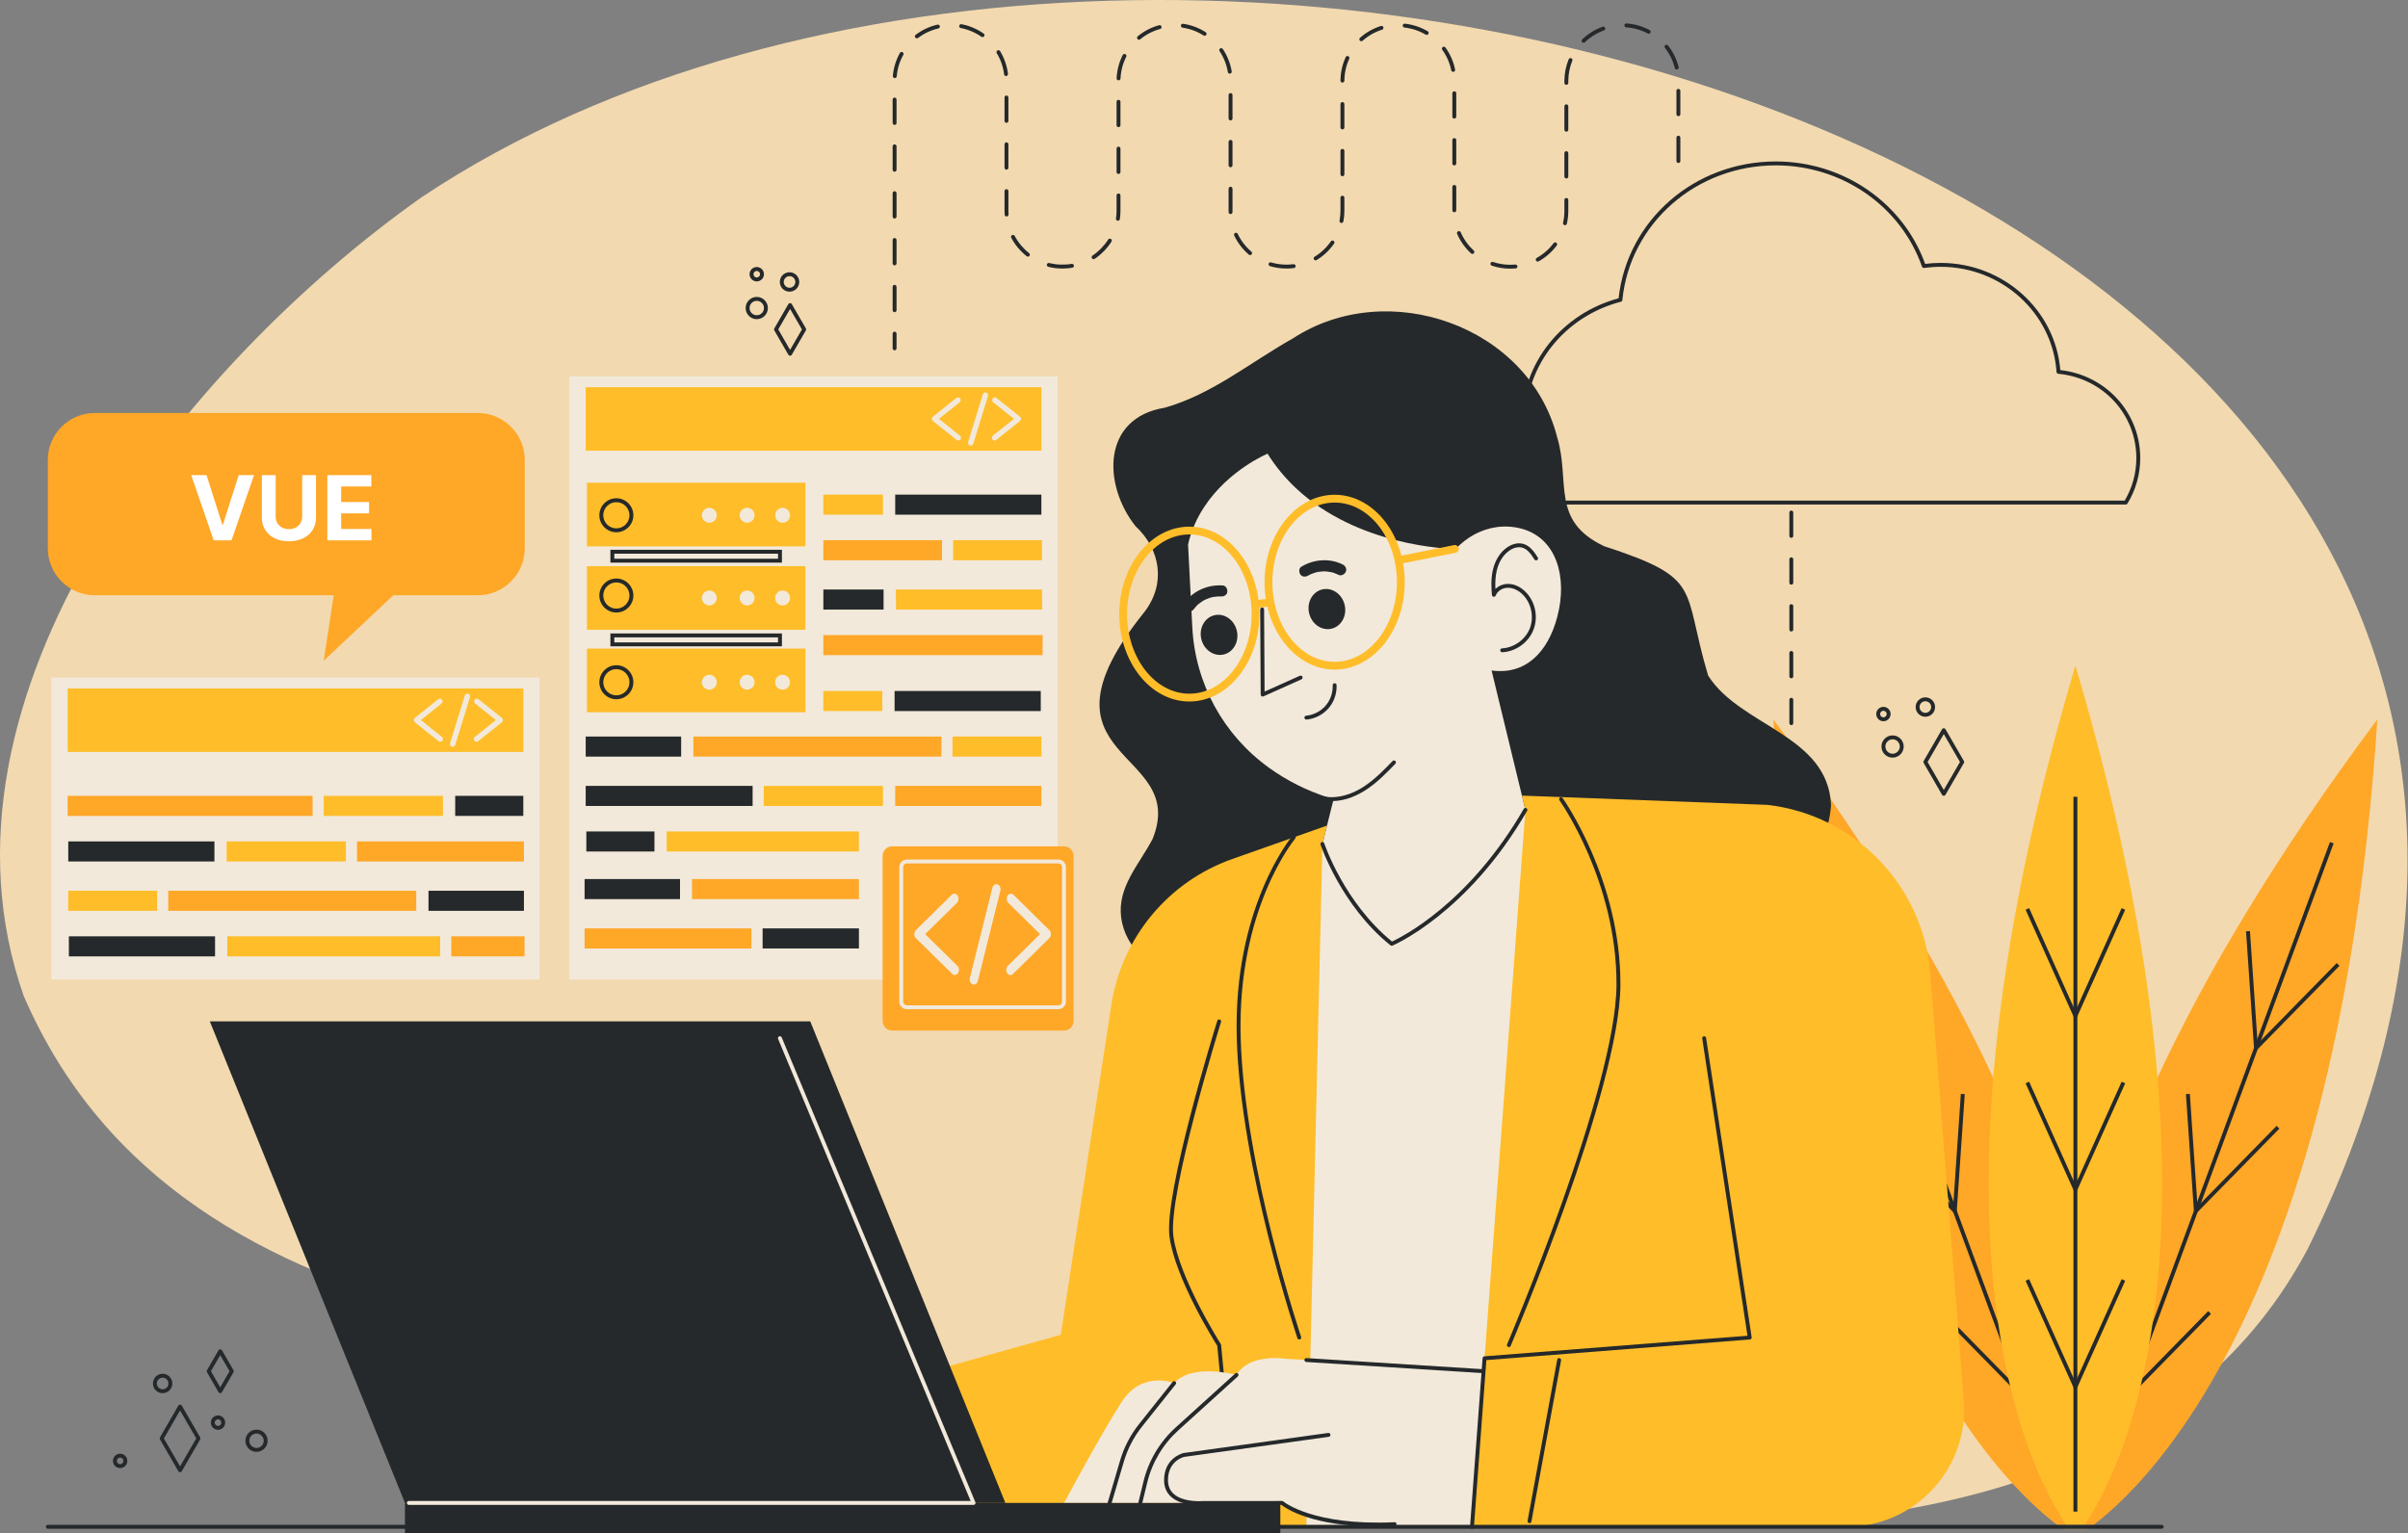 <svg width="617" height="393" viewBox="0 0 617 393" fill="none" xmlns="http://www.w3.org/2000/svg">
<rect x="0" y="0" width="617" height="393" fill="#808080" stroke="none"/>
<path d="M591.321 320.063C562.608 374.191 502.506 391.317 431.559 391.317C307.654 391.317 319.316 369.745 260.405 359.368C172.126 344.489 47.107 350.279 6.063 255.225C-20.889 178.338 47.205 93.534 108.077 50.515C301.665 -78.439 724.775 49.569 591.321 320.063Z" fill="#F2D9AF"/>
<mask id="mask0_1172_687" style="mask-type:luminance" maskUnits="userSpaceOnUse" x="445" y="154" width="169" height="238">
<path d="M613.18 154.1H445.273V391.249H613.18V154.1Z" fill="white"/>
</mask>
<g mask="url(#mask0_1172_687)">
<path d="M454.383 184.396C465.868 359.876 531.725 393.946 531.725 393.946C531.725 393.946 559.656 325.26 454.383 184.396Z" fill="#FFA727"/>
<path d="M466.49 215.745L465.553 216.091L528.999 387.961L529.936 387.615L466.49 215.745Z" fill="#25292B"/>
<path d="M485.9 269.788L464.082 247.529L464.796 246.83L485.054 267.497L487.027 238.624L488.025 238.693L485.9 269.788Z" fill="#25292B"/>
<path d="M518.825 358.997L497.006 336.737L497.721 336.038L517.979 356.706L519.952 327.832L520.95 327.901L518.825 358.997Z" fill="#25292B"/>
<path d="M501.301 311.52L479.484 289.261L480.199 288.562L500.456 309.229L502.429 280.356L503.427 280.424L501.301 311.52Z" fill="#25292B"/>
<path d="M609.144 184.396C597.659 359.876 531.802 393.946 531.802 393.946C531.802 393.946 503.871 325.26 609.144 184.396Z" fill="#FFA727"/>
<path d="M597.004 215.808L533.613 387.695L534.551 388.041L597.941 216.153L597.004 215.808Z" fill="#25292B"/>
<path d="M577.627 269.789L575.502 238.693L576.5 238.624L578.472 267.498L598.73 246.83L599.445 247.529L577.627 269.789Z" fill="#25292B"/>
<path d="M544.703 358.997L542.578 327.901L543.576 327.832L545.548 356.706L565.806 336.038L566.521 336.737L544.703 358.997Z" fill="#25292B"/>
<path d="M562.225 311.52L560.1 280.424L561.098 280.356L563.071 309.229L583.329 288.562L584.044 289.261L562.225 311.52Z" fill="#25292B"/>
<path d="M531.777 170.579C581.763 339.181 531.777 393.947 531.777 393.947C531.777 393.947 481.791 339.18 531.777 170.579Z" fill="#FFBD29"/>
<path d="M532.277 204.216H531.277V387.427H532.277V204.216Z" fill="#25292B"/>
<path d="M531.777 261.602L519.016 233.164L519.928 232.754L531.777 259.158L543.625 232.754L544.537 233.164L531.777 261.602Z" fill="#25292B"/>
<path d="M531.777 356.694L519.016 328.256L519.928 327.846L531.777 354.25L543.625 327.846L544.537 328.256L531.777 356.694Z" fill="#25292B"/>
<path d="M531.777 306.087L519.016 277.65L519.928 277.239L531.777 303.644L543.625 277.239L544.537 277.65L531.777 306.087Z" fill="#25292B"/>
</g>
<path d="M498.049 203.964C497.87 203.964 497.706 203.868 497.617 203.714L492.9 195.549C492.81 195.395 492.81 195.203 492.9 195.049L497.617 186.885C497.706 186.731 497.87 186.635 498.049 186.635C498.228 186.635 498.394 186.73 498.483 186.884L503.211 195.048C503.301 195.203 503.301 195.395 503.211 195.55L498.483 203.715C498.394 203.869 498.228 203.964 498.049 203.964ZM493.911 195.299L498.052 202.465L502.2 195.299L498.052 188.134L493.911 195.299Z" fill="#25292B"/>
<path d="M484.935 194.181C483.365 194.181 482.086 192.903 482.086 191.332C482.086 189.761 483.364 188.484 484.935 188.484C486.506 188.484 487.783 189.761 487.783 191.332C487.783 192.903 486.505 194.181 484.935 194.181ZM484.935 189.484C483.915 189.484 483.086 190.313 483.086 191.332C483.086 192.352 483.915 193.181 484.935 193.181C485.954 193.181 486.783 192.352 486.783 191.332C486.783 190.313 485.954 189.484 484.935 189.484Z" fill="#25292B"/>
<path d="M493.334 183.704C491.962 183.704 490.846 182.588 490.846 181.216C490.846 179.845 491.962 178.729 493.334 178.729C494.706 178.729 495.822 179.845 495.822 181.216C495.823 182.588 494.707 183.704 493.334 183.704ZM493.334 179.728C492.514 179.728 491.846 180.395 491.846 181.215C491.846 182.035 492.514 182.703 493.334 182.703C494.154 182.703 494.822 182.035 494.822 181.215C494.822 180.395 494.155 179.728 493.334 179.728Z" fill="#25292B"/>
<path d="M482.586 184.851C481.57 184.851 480.744 184.025 480.744 183.009C480.744 181.993 481.57 181.166 482.586 181.166C483.602 181.166 484.428 181.993 484.428 183.009C484.428 184.025 483.602 184.851 482.586 184.851ZM482.586 182.166C482.122 182.166 481.744 182.544 481.744 183.009C481.744 183.473 482.122 183.851 482.586 183.851C483.05 183.851 483.428 183.473 483.428 183.009C483.428 182.544 483.05 182.166 482.586 182.166Z" fill="#25292B"/>
<path d="M202.441 91.177C202.262 91.177 202.097 91.082 202.008 90.927L198.4 84.68C198.31 84.525 198.31 84.335 198.4 84.18L202.008 77.933C202.097 77.778 202.262 77.683 202.441 77.683C202.62 77.683 202.785 77.778 202.874 77.933L206.491 84.18C206.581 84.335 206.581 84.526 206.491 84.681L202.874 90.928C202.785 91.081 202.62 91.177 202.441 91.177ZM199.41 84.43L202.442 89.679L205.48 84.43L202.442 79.181L199.41 84.43Z" fill="#25292B"/>
<path d="M193.904 81.798C192.334 81.798 191.055 80.52 191.055 78.95C191.055 77.379 192.333 76.101 193.904 76.101C195.475 76.101 196.752 77.379 196.752 78.95C196.751 80.52 195.474 81.798 193.904 81.798ZM193.904 77.101C192.884 77.101 192.055 77.93 192.055 78.95C192.055 79.969 192.884 80.798 193.904 80.798C194.923 80.798 195.752 79.969 195.752 78.95C195.751 77.931 194.922 77.101 193.904 77.101Z" fill="#25292B"/>
<path d="M202.302 74.752C200.93 74.752 199.814 73.636 199.814 72.264C199.814 70.892 200.93 69.776 202.302 69.776C203.674 69.776 204.79 70.892 204.79 72.264C204.79 73.636 203.674 74.752 202.302 74.752ZM202.302 70.776C201.482 70.776 200.814 71.443 200.814 72.264C200.814 73.085 201.482 73.752 202.302 73.752C203.122 73.752 203.79 73.085 203.79 72.264C203.79 71.444 203.123 70.776 202.302 70.776Z" fill="#25292B"/>
<path d="M193.903 72.119C192.887 72.119 192.061 71.293 192.061 70.277C192.061 69.261 192.887 68.435 193.903 68.435C194.919 68.435 195.745 69.262 195.745 70.277C195.745 71.292 194.918 72.119 193.903 72.119ZM193.903 69.435C193.439 69.435 193.061 69.813 193.061 70.277C193.061 70.741 193.439 71.119 193.903 71.119C194.367 71.119 194.745 70.742 194.745 70.277C194.745 69.812 194.367 69.435 193.903 69.435Z" fill="#25292B"/>
<path d="M46.135 377.33C45.956 377.33 45.791 377.234 45.702 377.08L40.985 368.915C40.896 368.761 40.896 368.569 40.985 368.415L45.702 360.251C45.791 360.097 45.956 360.001 46.135 360.001C46.313 360.001 46.478 360.096 46.568 360.25L51.295 368.414C51.385 368.569 51.385 368.761 51.295 368.916L46.568 377.081C46.478 377.235 46.313 377.33 46.135 377.33ZM41.996 368.665L46.136 375.831L50.285 368.665L46.136 361.5L41.996 368.665Z" fill="#25292B"/>
<path d="M65.728 372.108C64.157 372.108 62.879 370.831 62.879 369.26C62.879 367.689 64.157 366.411 65.728 366.411C67.298 366.411 68.576 367.689 68.576 369.26C68.576 370.831 67.298 372.108 65.728 372.108ZM65.728 367.412C64.708 367.412 63.879 368.241 63.879 369.261C63.879 370.28 64.708 371.109 65.728 371.109C66.747 371.109 67.576 370.28 67.576 369.261C67.576 368.241 66.747 367.412 65.728 367.412Z" fill="#25292B"/>
<path d="M41.675 357.072C40.303 357.072 39.188 355.956 39.188 354.585C39.188 353.213 40.303 352.097 41.675 352.097C43.047 352.097 44.163 353.213 44.163 354.585C44.163 355.956 43.047 357.072 41.675 357.072ZM41.675 353.096C40.855 353.096 40.188 353.764 40.188 354.584C40.188 355.404 40.855 356.071 41.675 356.071C42.496 356.071 43.163 355.404 43.163 354.584C43.163 353.764 42.495 353.096 41.675 353.096Z" fill="#25292B"/>
<path d="M55.861 366.453C54.846 366.453 54.02 365.627 54.02 364.611C54.02 363.595 54.846 362.769 55.861 362.769C56.877 362.769 57.703 363.595 57.703 364.611C57.703 365.627 56.877 366.453 55.861 366.453ZM55.861 363.769C55.398 363.769 55.02 364.147 55.02 364.611C55.02 365.075 55.397 365.453 55.861 365.453C56.327 365.453 56.703 365.075 56.703 364.611C56.703 364.147 56.325 363.769 55.861 363.769Z" fill="#25292B"/>
<path d="M56.428 357.071C56.249 357.071 56.084 356.975 55.995 356.821L53.033 351.694C52.944 351.54 52.944 351.348 53.033 351.194L55.995 346.066C56.084 345.912 56.249 345.816 56.428 345.816C56.606 345.816 56.772 345.911 56.861 346.065L59.831 351.193C59.92 351.348 59.92 351.54 59.831 351.695L56.861 356.822C56.772 356.976 56.606 357.071 56.428 357.071ZM54.044 351.444L56.428 355.572L58.819 351.444L56.428 347.315L54.044 351.444Z" fill="#25292B"/>
<path d="M30.785 376.269C29.769 376.269 28.943 375.443 28.943 374.427C28.943 373.411 29.769 372.585 30.785 372.585C31.801 372.585 32.627 373.411 32.627 374.427C32.627 375.443 31.801 376.269 30.785 376.269ZM30.785 373.586C30.321 373.586 29.943 373.964 29.943 374.428C29.943 374.892 30.32 375.27 30.785 375.27C31.25 375.27 31.627 374.892 31.627 374.428C31.627 373.964 31.25 373.586 30.785 373.586Z" fill="#25292B"/>
<path d="M469.173 206.397C466.902 234.634 431.63 223.3 414.853 234.786C404.311 242.253 396.02 254.902 382.113 256.047C368.704 257.072 359.586 243.659 346.173 244.667C331.609 245.23 317.71 255.012 302.933 251.077C295.473 249.017 288.303 243.197 287.273 235.127C286.273 227.277 291.973 221.477 295.323 215.037C304.819 191.54 262.224 195.417 293.215 156.867C298.777 149.685 297.42 140.852 290.932 134.837C282.537 124.192 282.298 107.12 298.445 104.497C310.625 101.047 320.434 92.815 331.304 86.716C355.594 70.889 391.67 83.462 398.974 112.007C402.445 123.34 397.174 133.48 411.025 139.985C436.638 148.346 430.898 150.508 437.672 173.136C445.856 186.177 468.418 188.332 469.173 206.397Z" fill="#25292B"/>
<path d="M399.044 158.017C396.624 167.277 390.794 173.047 382.184 171.837L389.964 203.917L390.854 207.567L376.204 222.607C371.604 227.327 365.654 229.577 359.754 229.577C351.254 229.577 342.874 224.917 338.844 216.307L340.014 211.597L341.704 204.827L340.294 204.387C334.874 202.657 329.744 200.087 325.134 196.757C319.294 192.547 314.574 187.147 311.214 181.007C307.864 174.857 305.874 167.967 305.504 160.767L304.414 139.557C305.254 135.877 306.734 132.677 308.554 129.927C314.794 120.417 324.784 116.277 324.784 116.277C326.914 119.697 329.404 122.617 332.094 125.157C347.974 140.027 371.224 140.667 372.774 140.687L372.864 140.697V140.817C372.884 140.817 372.904 140.797 372.904 140.787C375.744 137.697 379.464 135.677 383.444 135.107C385.504 134.817 387.644 134.927 389.754 135.467C398.944 137.887 401.654 148.067 399.044 158.017Z" fill="#F2E9DA"/>
<path d="M313.563 167.739C316.073 167.139 317.57 164.401 316.905 161.624C316.241 158.847 313.667 157.083 311.157 157.684C308.646 158.285 307.15 161.023 307.814 163.799C308.479 166.576 311.053 168.34 313.563 167.739Z" fill="#25292B"/>
<path d="M341.192 161.129C343.702 160.528 345.199 157.79 344.534 155.014C343.87 152.237 341.296 150.473 338.786 151.073C336.275 151.674 334.779 154.412 335.443 157.189C336.108 159.966 338.681 161.73 341.192 161.129Z" fill="#25292B"/>
<path d="M313.337 150.053C309.621 149.782 305.881 151.324 303.632 154.352C303.185 154.954 303.151 155.874 303.79 156.374C304.367 156.826 305.334 156.859 305.812 156.216C306.033 155.919 306.267 155.633 306.521 155.363C306.645 155.231 306.774 155.104 306.905 154.979C306.919 154.966 306.935 154.952 306.951 154.939C307.021 154.879 307.092 154.82 307.164 154.761C307.451 154.528 307.753 154.312 308.065 154.114C308.221 154.015 308.381 153.922 308.542 153.83C308.571 153.814 308.598 153.798 308.62 153.787C308.71 153.742 308.802 153.698 308.893 153.656C309.23 153.502 309.575 153.367 309.927 153.252C310.103 153.194 310.28 153.142 310.459 153.095C310.548 153.071 310.638 153.049 310.728 153.028C310.733 153.027 310.729 153.028 310.733 153.027C310.744 153.025 310.738 153.027 310.759 153.023C311.124 152.959 311.489 152.908 311.859 152.883C312.044 152.871 312.228 152.864 312.413 152.863C312.505 152.862 312.598 152.864 312.69 152.866C312.715 152.866 312.727 152.866 312.737 152.866C312.755 152.867 312.766 152.868 312.791 152.87C313.536 152.924 314.35 152.562 314.472 151.734C314.575 151.04 314.137 150.111 313.337 150.053Z" fill="#25292B"/>
<path d="M333.202 147.252C333.686 147.935 334.575 147.889 335.215 147.504C335.236 147.491 335.245 147.486 335.261 147.476C335.27 147.472 335.281 147.466 335.303 147.455C335.385 147.412 335.466 147.368 335.549 147.327C335.714 147.244 335.882 147.167 336.052 147.094C336.393 146.949 336.742 146.829 337.096 146.721C337.116 146.715 337.11 146.716 337.121 146.713C337.125 146.712 337.122 146.713 337.126 146.712C337.216 146.69 337.306 146.669 337.396 146.65C337.577 146.611 337.759 146.578 337.942 146.549C338.308 146.492 338.677 146.456 339.047 146.442C339.148 146.438 339.249 146.436 339.35 146.435C339.374 146.436 339.406 146.437 339.439 146.438C339.624 146.447 339.809 146.457 339.993 146.475C340.361 146.51 340.728 146.566 341.089 146.644C341.179 146.663 341.269 146.685 341.359 146.706C341.378 146.711 341.399 146.716 341.418 146.721C341.591 146.773 341.764 146.828 341.934 146.889C342.283 147.014 342.621 147.163 342.953 147.328C343.67 147.685 344.518 147.218 344.827 146.553C345.17 145.818 344.723 145.013 344.052 144.679C340.677 142.997 336.644 143.316 333.453 145.24C332.766 145.653 332.797 146.68 333.202 147.252Z" fill="#25292B"/>
<path d="M384.9 167.174C384.635 167.174 384.415 166.967 384.401 166.699C384.386 166.424 384.598 166.188 384.875 166.175C387.912 166.019 390.824 163.939 391.958 161.116C393.092 158.293 392.428 154.777 390.343 152.563C389.244 151.395 387.864 150.699 386.557 150.653C385.07 150.563 383.703 151.435 383.238 152.634C383.154 152.851 382.93 152.978 382.702 152.948C382.472 152.915 382.295 152.728 382.274 152.496C382.099 150.496 382 148.139 382.579 145.827C383.196 143.369 384.523 141.37 386.315 140.198C387.613 139.349 389.058 139.052 390.278 139.385C391.974 139.842 393.055 141.352 394.018 142.86C394.166 143.092 394.098 143.401 393.865 143.55C393.635 143.697 393.325 143.63 393.175 143.397C392.283 142 391.37 140.715 390.018 140.35C389.068 140.096 387.92 140.345 386.863 141.036C385.283 142.069 384.106 143.857 383.55 146.07C383.138 147.714 383.094 149.405 383.169 150.963C384.021 150.111 385.273 149.608 386.593 149.652C388.185 149.709 389.776 150.499 391.072 151.877C393.452 154.404 394.181 158.267 392.886 161.488C391.592 164.71 388.393 166.994 384.926 167.172C384.917 167.174 384.908 167.174 384.9 167.174Z" fill="#25292B"/>
<path d="M341.242 205.322C341.043 205.322 340.843 205.317 340.641 205.307C337.281 205.143 334.139 203.582 331.245 201.919C331.006 201.781 330.923 201.476 331.06 201.236C331.198 200.995 331.505 200.915 331.743 201.051C334.963 202.901 337.717 204.162 340.69 204.308C344.271 204.476 347.525 202.884 349.597 201.509C352.354 199.68 354.723 197.221 356.813 195.052C357.006 194.852 357.323 194.849 357.52 195.038C357.719 195.229 357.725 195.547 357.534 195.745C355.408 197.952 352.998 200.453 350.15 202.343C348.067 203.725 344.873 205.322 341.242 205.322Z" fill="#25292B"/>
<path d="M334.728 184.423C334.473 184.423 334.255 184.229 334.231 183.969C334.206 183.695 334.408 183.45 334.683 183.425C336.579 183.249 338.386 182.324 339.637 180.889C340.888 179.452 341.557 177.536 341.472 175.633C341.459 175.357 341.673 175.123 341.949 175.112C341.957 175.111 341.965 175.111 341.971 175.111C342.238 175.111 342.458 175.32 342.47 175.589C342.568 177.746 341.809 179.918 340.391 181.546C338.972 183.174 336.925 184.222 334.775 184.422C334.759 184.422 334.744 184.423 334.728 184.423Z" fill="#25292B"/>
<path d="M323.528 178.52C323.433 178.52 323.34 178.494 323.257 178.441C323.114 178.349 323.028 178.192 323.028 178.023L322.896 156.202C322.894 155.926 323.118 155.701 323.394 155.699H323.396C323.67 155.699 323.894 155.921 323.896 156.196L324.023 177.251L333.059 173.201C333.309 173.085 333.606 173.201 333.719 173.453C333.832 173.705 333.719 174.001 333.467 174.113L323.732 178.476C323.668 178.505 323.597 178.52 323.528 178.52Z" fill="#25292B"/>
<path d="M304.749 179.792C294.847 179.792 286.791 169.741 286.791 157.387C286.791 145.033 294.847 134.981 304.749 134.981C314.65 134.981 322.706 145.033 322.706 157.387C322.706 169.741 314.65 179.792 304.749 179.792ZM304.749 136.98C295.95 136.98 288.791 146.134 288.791 157.386C288.791 168.638 295.95 177.791 304.749 177.791C313.548 177.791 320.706 168.638 320.706 157.386C320.706 146.134 313.547 136.98 304.749 136.98Z" fill="#FFBD29"/>
<path d="M341.979 171.617C332.077 171.617 324.021 161.566 324.021 149.212C324.021 136.858 332.077 126.807 341.979 126.807C351.88 126.807 359.936 136.858 359.936 149.212C359.936 161.566 351.88 171.617 341.979 171.617ZM341.979 128.806C333.18 128.806 326.021 137.959 326.021 149.211C326.021 160.463 333.18 169.616 341.979 169.616C350.778 169.616 357.936 160.463 357.936 149.211C357.936 137.959 350.778 128.806 341.979 128.806Z" fill="#FFBD29"/>
<path d="M358.34 144.586C357.873 144.586 357.456 144.258 357.361 143.782C357.253 143.241 357.603 142.714 358.145 142.605L372.579 139.709C373.119 139.599 373.646 139.951 373.756 140.493C373.864 141.034 373.514 141.561 372.972 141.67L358.538 144.566C358.471 144.581 358.406 144.586 358.34 144.586Z" fill="#FFBD29"/>
<path d="M321.583 155.836C321.078 155.836 320.645 155.455 320.59 154.942C320.531 154.393 320.929 153.9 321.478 153.841L324.916 153.473C325.48 153.416 325.958 153.813 326.017 154.361C326.076 154.91 325.678 155.403 325.129 155.462L321.691 155.83C321.654 155.834 321.618 155.836 321.583 155.836Z" fill="#FFBD29"/>
<path d="M473.134 391.318H198.834V362.547L271.804 342.107L284.754 257.598C287.394 240.348 299.324 225.947 315.784 220.147L340.014 211.598L338.844 216.307C342.874 224.917 351.254 229.577 359.754 229.577C365.654 229.577 371.604 227.327 376.204 222.607L390.854 207.568L389.964 203.917L452.884 206.288C475.354 208.888 492.834 227.027 494.604 249.577L503.184 358.807C504.564 376.337 490.714 391.318 473.134 391.318Z" fill="#FFBD29"/>
<path d="M338.844 216.307L334.73 391.317H377.166L390.854 207.567L338.844 216.307Z" fill="#F2E9DA"/>
<path d="M356.596 242.396C356.484 242.396 356.373 242.358 356.283 242.286C343.595 232.096 338.42 216.619 338.369 216.464C338.283 216.202 338.427 215.92 338.689 215.833C338.951 215.747 339.234 215.89 339.32 216.153C339.369 216.304 344.394 231.314 356.673 241.315C359.029 240.233 376.381 231.632 390.423 207.318C390.561 207.08 390.867 206.998 391.106 207.135C391.345 207.273 391.427 207.578 391.289 207.818C376.086 234.143 356.98 242.279 356.789 242.358C356.726 242.383 356.661 242.396 356.596 242.396Z" fill="#25292B"/>
<path d="M316.842 391.817C316.588 391.817 316.37 391.624 316.345 391.365L311.897 344.919C310.919 343.369 301.15 327.661 299.668 317.023C298.141 306.057 311.343 263.432 311.905 261.624C311.986 261.361 312.264 261.212 312.531 261.295C312.795 261.377 312.942 261.657 312.86 261.921C312.722 262.362 299.162 306.141 300.658 316.885C302.155 327.631 312.698 344.318 312.804 344.485C312.846 344.551 312.872 344.628 312.88 344.706L317.34 391.27C317.366 391.545 317.164 391.79 316.89 391.816C316.875 391.816 316.859 391.817 316.842 391.817Z" fill="#25292B"/>
<path d="M386.617 345.253C386.552 345.253 386.484 345.241 386.421 345.214C386.167 345.106 386.049 344.811 386.157 344.557C386.436 343.905 414.057 279.013 414.195 252.457C414.331 225.974 399.728 205.32 399.581 205.115C399.42 204.89 399.472 204.578 399.695 204.417C399.92 204.256 400.231 204.305 400.393 204.53C400.542 204.738 415.332 225.645 415.195 252.464C415.056 279.22 387.356 344.295 387.077 344.949C386.996 345.139 386.811 345.253 386.617 345.253Z" fill="#25292B"/>
<path d="M332.914 343.307C332.705 343.307 332.511 343.176 332.44 342.967C332.294 342.537 317.862 299.559 316.898 266.095C315.931 232.516 330.962 214.457 331.114 214.279C331.292 214.07 331.608 214.044 331.819 214.222C332.029 214.401 332.054 214.716 331.876 214.927C331.727 215.103 316.943 232.896 317.898 266.066C318.857 299.379 333.242 342.218 333.387 342.647C333.476 342.909 333.335 343.192 333.074 343.281C333.021 343.298 332.966 343.307 332.914 343.307Z" fill="#25292B"/>
<path d="M379.946 351.426L329.212 348.229C329.212 348.229 320.034 346.817 316.841 352.399C316.841 352.399 305.513 349.272 300.856 354.484C300.856 354.484 292.655 351.148 287.373 359.349C282.091 367.55 272.639 385.202 272.639 385.202H328.515C328.515 385.202 333.241 390.762 352.839 390.762C372.437 390.762 377.675 384.493 377.675 384.493L379.946 351.426Z" fill="#F2E9DA"/>
<path d="M379.946 351.924C379.936 351.924 379.925 351.924 379.915 351.923L334.699 349.074C334.424 349.056 334.214 348.819 334.231 348.544C334.248 348.269 334.448 348.04 334.761 348.076L379.977 350.925C380.252 350.943 380.462 351.18 380.445 351.455C380.428 351.72 380.209 351.924 379.946 351.924Z" fill="#25292B"/>
<path d="M377.167 391.817C377.154 391.817 377.142 391.817 377.129 391.816C376.854 391.795 376.647 391.555 376.667 391.28L379.885 348.085C379.904 347.839 380.099 347.643 380.345 347.624L447.757 342.352L436.162 266.157C436.12 265.884 436.308 265.629 436.581 265.588C436.854 265.55 437.109 265.734 437.15 266.007L448.826 342.734C448.847 342.872 448.809 343.011 448.723 343.12C448.637 343.229 448.509 343.297 448.37 343.308L380.849 348.589L377.663 391.357C377.645 391.617 377.425 391.817 377.167 391.817Z" fill="#25292B"/>
<path d="M391.902 390.381C391.872 390.381 391.841 390.378 391.81 390.373C391.539 390.322 391.359 390.061 391.409 389.79L399.008 348.485C399.059 348.214 399.312 348.041 399.591 348.084C399.862 348.135 400.042 348.396 399.992 348.667L392.393 389.972C392.348 390.213 392.138 390.381 391.902 390.381Z" fill="#25292B"/>
<path d="M352.889 391.249C336.123 391.25 329.422 386.559 328.338 385.702H308.443C308.267 385.723 302.935 386.224 300.053 383.617C298.871 382.549 298.273 381.118 298.273 379.364C298.273 373.573 303.203 372.423 303.252 372.412L340.333 367.263C340.587 367.225 340.858 367.414 340.896 367.69C340.934 367.963 340.743 368.215 340.469 368.253L303.427 373.396C303.296 373.427 299.272 374.394 299.272 379.365C299.272 380.824 299.759 382.005 300.721 382.875C303.272 385.186 308.341 384.71 308.392 384.706L328.517 384.703C328.637 384.703 328.755 384.747 328.846 384.827C328.918 384.889 336.346 391.105 357.314 390.145C357.603 390.112 357.824 390.345 357.836 390.621C357.85 390.897 357.636 391.131 357.36 391.143C355.798 391.214 354.306 391.249 352.889 391.249Z" fill="#25292B"/>
<path d="M292.17 385.701C292.131 385.701 292.092 385.696 292.052 385.686C291.783 385.622 291.619 385.351 291.685 385.082L292.983 379.746C294.294 374.363 297.157 369.554 301.261 365.836L316.506 352.026C316.71 351.841 317.027 351.856 317.212 352.06C317.398 352.265 317.381 352.581 317.177 352.766L301.933 366.576C297.977 370.16 295.218 374.796 293.954 379.982L292.655 385.318C292.601 385.547 292.396 385.701 292.17 385.701Z" fill="#25292B"/>
<path d="M284.317 385.701C284.27 385.701 284.222 385.694 284.175 385.68C283.91 385.602 283.759 385.324 283.837 385.059L286.999 374.339C288.009 370.915 289.648 367.763 291.87 364.97L300.466 354.17C300.638 353.954 300.955 353.919 301.169 354.09C301.385 354.262 301.421 354.577 301.249 354.793L292.653 365.593C290.51 368.284 288.931 371.322 287.958 374.622L284.796 385.342C284.732 385.56 284.533 385.701 284.317 385.701Z" fill="#25292B"/>
<path d="M328.056 385.202H103.762V392.986H328.056V385.202Z" fill="#25292B"/>
<path d="M103.762 385.201H257.608L207.608 261.772H53.762L103.762 385.201Z" fill="#25292B"/>
<path d="M249.457 385.701H104.762C104.486 385.701 104.262 385.477 104.262 385.201C104.262 384.925 104.486 384.701 104.762 384.701H248.706L199.372 266.273C199.267 266.018 199.387 265.725 199.642 265.619C199.894 265.517 200.19 265.633 200.296 265.889L249.918 385.009C249.981 385.163 249.965 385.34 249.872 385.479C249.779 385.618 249.624 385.701 249.457 385.701Z" fill="#F2E9DA"/>
<path d="M553.906 391.817H12.256C11.98 391.817 11.756 391.593 11.756 391.317C11.756 391.041 11.98 390.817 12.256 390.817H553.905C554.181 390.817 554.405 391.041 554.405 391.317C554.405 391.593 554.182 391.817 553.906 391.817Z" fill="#25292B"/>
<path d="M527.913 94.852C526.643 79.412 513.263 67.382 497.253 67.382C495.903 67.382 494.573 67.462 493.283 67.632C487.583 51.912 472.273 41.382 455.033 41.382C434.193 41.382 416.933 56.432 414.733 76.452C400.133 80.392 389.963 93.182 389.963 107.672C389.963 115.592 392.993 123.222 398.493 129.142C398.593 129.252 398.723 129.302 398.863 129.302H544.693C544.873 129.302 545.033 129.212 545.123 129.062C547.263 125.552 548.393 121.522 548.393 117.412C548.393 105.772 539.613 96.152 527.913 94.852ZM544.413 128.302H399.083C393.843 122.582 390.963 115.272 390.963 107.672C390.963 93.532 400.983 81.052 415.323 77.332C415.523 77.282 415.673 77.112 415.693 76.902C417.673 57.222 434.593 42.382 455.033 42.382C471.983 42.382 487.033 52.812 492.473 68.342C492.553 68.572 492.783 68.702 493.023 68.672C494.383 68.482 495.803 68.382 497.253 68.382C512.883 68.382 525.923 80.222 526.943 95.342C526.963 95.582 527.153 95.782 527.393 95.802C538.793 96.862 547.393 106.152 547.393 117.412C547.393 121.252 546.363 125.012 544.413 128.302Z" fill="#25292B"/>
<path d="M229.219 89.778C228.943 89.778 228.719 89.555 228.719 89.278V85.51C228.719 85.234 228.943 85.01 229.219 85.01C229.495 85.01 229.719 85.234 229.719 85.51V89.278C229.719 89.555 229.496 89.778 229.219 89.778ZM229.219 80.01C228.943 80.01 228.719 79.785 228.719 79.51V73.51C228.719 73.234 228.943 73.01 229.219 73.01C229.495 73.01 229.719 73.234 229.719 73.51V79.51C229.719 79.787 229.496 80.01 229.219 80.01ZM387.011 68.859C385.35 68.859 383.758 68.6 382.239 68.088C381.977 68.001 381.837 67.718 381.925 67.456C382.014 67.195 382.298 67.055 382.558 67.141C383.975 67.618 385.459 67.861 386.97 67.861C387.435 67.861 387.855 67.841 388.27 67.803C388.523 67.784 388.789 67.981 388.813 68.257C388.838 68.531 388.635 68.775 388.36 68.799C387.915 68.838 387.465 68.859 387.011 68.859ZM329.636 68.823C328.195 68.823 326.77 68.618 325.401 68.21C325.136 68.132 324.986 67.853 325.064 67.588C325.142 67.325 325.418 67.177 325.686 67.251C327.525 67.799 329.498 67.957 331.415 67.71C331.684 67.672 331.939 67.868 331.975 68.144C332.011 68.418 331.816 68.668 331.542 68.704C330.913 68.782 330.271 68.823 329.636 68.823ZM272.261 68.823C270.993 68.823 269.777 68.674 268.603 68.38C268.334 68.314 268.172 68.041 268.239 67.775C268.306 67.507 268.579 67.344 268.845 67.41C270.73 67.882 272.763 67.941 274.592 67.629C274.852 67.585 275.122 67.767 275.168 68.04C275.214 68.311 275.03 68.57 274.758 68.615C273.938 68.754 273.098 68.823 272.261 68.823ZM229.219 68.01C228.943 68.01 228.719 67.785 228.719 67.51V61.51C228.719 61.233 228.943 61.01 229.219 61.01C229.495 61.01 229.719 61.233 229.719 61.51V67.51C229.719 67.787 229.496 68.01 229.219 68.01ZM394.003 67.043C393.828 67.043 393.658 66.951 393.566 66.787C393.431 66.546 393.517 66.242 393.758 66.106C395.457 65.153 396.913 63.879 398.083 62.319C398.25 62.099 398.564 62.054 398.783 62.218C399.004 62.385 399.049 62.697 398.884 62.919C397.629 64.591 396.069 65.957 394.246 66.978C394.17 67.022 394.086 67.043 394.003 67.043ZM337.096 66.731C336.928 66.731 336.764 66.647 336.669 66.493C336.525 66.257 336.6 65.948 336.835 65.805C338.475 64.803 339.92 63.44 341.015 61.858C341.173 61.63 341.484 61.577 341.711 61.733C341.938 61.889 341.994 62.202 341.837 62.428C340.663 64.121 339.114 65.585 337.357 66.657C337.276 66.709 337.185 66.731 337.096 66.731ZM280.209 66.421C280.048 66.421 279.89 66.343 279.793 66.198C279.64 65.969 279.702 65.657 279.932 65.504C281.53 64.439 282.919 63.017 283.95 61.395C284.098 61.161 284.408 61.093 284.639 61.24C284.872 61.388 284.942 61.697 284.793 61.929C283.689 63.669 282.2 65.194 280.486 66.337C280.401 66.394 280.304 66.421 280.209 66.421ZM263.378 65.772C263.27 65.772 263.161 65.737 263.069 65.665C261.423 64.374 260.091 62.783 259.113 60.941C258.983 60.697 259.076 60.395 259.32 60.264C259.561 60.135 259.866 60.227 259.996 60.471C260.896 62.166 262.173 63.69 263.686 64.877C263.904 65.049 263.941 65.362 263.771 65.579C263.672 65.707 263.525 65.772 263.378 65.772ZM320.315 65.379C320.2 65.379 320.084 65.34 319.99 65.258C318.401 63.898 317.139 62.252 316.241 60.368C316.122 60.118 316.227 59.821 316.477 59.702C316.724 59.583 317.023 59.687 317.143 59.938C317.981 61.694 319.158 63.228 320.64 64.499C320.85 64.678 320.874 64.993 320.695 65.204C320.596 65.32 320.456 65.379 320.315 65.379ZM377.273 65.082C377.152 65.082 377.031 65.038 376.934 64.951C375.393 63.533 374.191 61.846 373.359 59.934C373.25 59.681 373.366 59.386 373.619 59.276C373.871 59.169 374.167 59.282 374.277 59.535C375.051 61.319 376.173 62.892 377.612 64.215C377.815 64.401 377.828 64.718 377.641 64.921C377.543 65.028 377.408 65.082 377.273 65.082ZM400.988 57.718C400.952 57.718 400.915 57.714 400.878 57.705C400.608 57.644 400.44 57.376 400.501 57.106C400.729 56.102 400.845 55.065 400.845 54.026V51.243C400.845 50.968 401.069 50.743 401.345 50.743C401.621 50.743 401.845 50.968 401.845 51.243V54.026C401.845 55.139 401.721 56.251 401.476 57.328C401.422 57.56 401.216 57.718 400.988 57.718ZM343.724 57.148C343.693 57.148 343.662 57.145 343.631 57.139C343.36 57.089 343.181 56.828 343.232 56.556C343.389 55.714 343.469 54.85 343.469 53.99V50.666C343.469 50.391 343.693 50.166 343.969 50.166C344.245 50.166 344.469 50.391 344.469 50.666V53.99C344.469 54.913 344.383 55.837 344.214 56.74C344.17 56.98 343.96 57.148 343.724 57.148ZM286.445 56.578C286.421 56.578 286.397 56.577 286.373 56.574C286.1 56.533 285.91 56.281 285.949 56.008C286.046 55.342 286.095 54.663 286.095 53.99V50.087C286.095 49.812 286.319 49.587 286.595 49.587C286.871 49.587 287.095 49.812 287.095 50.087V53.99C287.095 54.711 287.042 55.437 286.94 56.15C286.903 56.398 286.689 56.578 286.445 56.578ZM229.219 56.01C228.943 56.01 228.719 55.785 228.719 55.51V49.51C228.719 49.233 228.943 49.01 229.219 49.01C229.495 49.01 229.719 49.233 229.719 49.51V55.51C229.719 55.786 229.496 56.01 229.219 56.01ZM257.92 55.481C257.66 55.481 257.441 55.279 257.422 55.016C257.399 54.676 257.387 54.336 257.387 53.99V48.983C257.387 48.706 257.611 48.483 257.887 48.483C258.163 48.483 258.387 48.706 258.387 48.983V53.99C258.387 54.312 258.399 54.632 258.42 54.947C258.439 55.222 258.231 55.462 257.955 55.48C257.943 55.481 257.931 55.481 257.92 55.481ZM315.307 54.864C315.036 54.864 314.814 54.648 314.807 54.376L314.802 53.99V48.364C314.802 48.087 315.026 47.864 315.302 47.864C315.578 47.864 315.802 48.087 315.802 48.364L315.807 54.352C315.814 54.627 315.595 54.856 315.319 54.864C315.315 54.864 315.311 54.864 315.307 54.864ZM372.635 54.398C372.359 54.398 372.135 54.173 372.135 53.898V47.898C372.135 47.621 372.359 47.398 372.635 47.398C372.911 47.398 373.135 47.621 373.135 47.898V53.898C373.135 54.173 372.912 54.398 372.635 54.398ZM401.344 45.745C401.068 45.745 400.844 45.52 400.844 45.245V39.245C400.844 38.968 401.068 38.745 401.344 38.745C401.62 38.745 401.844 38.968 401.844 39.245V45.245C401.844 45.52 401.621 45.745 401.344 45.745ZM343.969 45.166C343.693 45.166 343.469 44.943 343.469 44.666V38.666C343.469 38.391 343.693 38.166 343.969 38.166C344.245 38.166 344.469 38.391 344.469 38.666V44.666C344.469 44.943 344.246 45.166 343.969 45.166ZM286.594 44.587C286.318 44.587 286.094 44.364 286.094 44.087V38.087C286.094 37.812 286.318 37.587 286.594 37.587C286.87 37.587 287.094 37.812 287.094 38.087V44.087C287.094 44.364 286.871 44.587 286.594 44.587ZM229.219 44.01C228.943 44.01 228.719 43.785 228.719 43.51V37.51C228.719 37.233 228.943 37.01 229.219 37.01C229.495 37.01 229.719 37.233 229.719 37.51V43.51C229.719 43.786 229.496 44.01 229.219 44.01ZM257.886 43.483C257.61 43.483 257.386 43.258 257.386 42.983V36.983C257.386 36.706 257.61 36.483 257.886 36.483C258.162 36.483 258.386 36.706 258.386 36.983V42.983C258.386 43.258 258.163 43.483 257.886 43.483ZM315.302 42.864C315.026 42.864 314.802 42.639 314.802 42.364V36.364C314.802 36.087 315.026 35.864 315.302 35.864C315.578 35.864 315.802 36.087 315.802 36.364V42.364C315.802 42.639 315.579 42.864 315.302 42.864ZM372.635 42.398C372.359 42.398 372.135 42.173 372.135 41.898V35.898C372.135 35.621 372.359 35.398 372.635 35.398C372.911 35.398 373.135 35.621 373.135 35.898V41.898C373.135 42.173 372.912 42.398 372.635 42.398ZM430.052 41.779C429.776 41.779 429.552 41.554 429.552 41.279V35.279C429.552 35.002 429.776 34.779 430.052 34.779C430.328 34.779 430.552 35.002 430.552 35.279V41.279C430.552 41.554 430.329 41.779 430.052 41.779ZM401.344 33.745C401.068 33.745 400.844 33.52 400.844 33.245V27.244C400.844 26.968 401.068 26.744 401.344 26.744C401.62 26.744 401.844 26.968 401.844 27.244V33.245C401.844 33.52 401.621 33.745 401.344 33.745ZM343.969 33.166C343.693 33.166 343.469 32.943 343.469 32.666V26.666C343.469 26.39 343.693 26.166 343.969 26.166C344.245 26.166 344.469 26.39 344.469 26.666V32.666C344.469 32.943 344.246 33.166 343.969 33.166ZM286.594 32.587C286.318 32.587 286.094 32.364 286.094 32.087V26.087C286.094 25.811 286.318 25.587 286.594 25.587C286.87 25.587 287.094 25.811 287.094 26.087V32.087C287.094 32.364 286.871 32.587 286.594 32.587ZM229.219 32.01C228.943 32.01 228.719 31.785 228.719 31.509V25.509C228.719 25.233 228.943 25.009 229.219 25.009C229.495 25.009 229.719 25.233 229.719 25.509V31.509C229.719 31.787 229.496 32.01 229.219 32.01ZM257.886 31.483C257.61 31.483 257.386 31.259 257.386 30.983V24.983C257.386 24.706 257.61 24.483 257.886 24.483C258.162 24.483 258.386 24.706 258.386 24.983V30.983C258.386 31.259 258.163 31.483 257.886 31.483ZM315.302 30.863C315.026 30.863 314.802 30.64 314.802 30.363V24.363C314.802 24.087 315.026 23.863 315.302 23.863C315.578 23.863 315.802 24.087 315.802 24.363V30.363C315.802 30.64 315.579 30.863 315.302 30.863ZM372.635 30.398C372.359 30.398 372.135 30.174 372.135 29.898V23.898C372.135 23.622 372.359 23.398 372.635 23.398C372.911 23.398 373.135 23.622 373.135 23.898V29.898C373.135 30.174 372.912 30.398 372.635 30.398ZM430.052 29.779C429.776 29.779 429.552 29.555 429.552 29.279V23.279C429.552 23.003 429.776 22.779 430.052 22.779C430.328 22.779 430.552 23.003 430.552 23.279V29.279C430.552 29.555 430.329 29.779 430.052 29.779ZM401.344 21.744C401.068 21.744 400.844 21.52 400.844 21.244V20.806C400.844 18.866 401.213 16.979 401.942 15.195C402.046 14.94 402.338 14.818 402.594 14.922C402.849 15.027 402.972 15.319 402.867 15.575C402.188 17.235 401.844 18.997 401.844 20.806V21.244C401.844 21.52 401.621 21.744 401.344 21.744ZM343.97 21.166C343.968 21.166 343.967 21.166 343.965 21.166C343.689 21.163 343.467 20.938 343.47 20.662C343.49 18.566 343.939 16.541 344.805 14.646C344.92 14.393 345.219 14.287 345.468 14.399C345.719 14.514 345.829 14.81 345.715 15.062C344.907 16.828 344.488 18.715 344.47 20.671C344.467 20.945 344.245 21.166 343.97 21.166ZM286.61 20.587C286.602 20.587 286.594 20.587 286.587 20.587C286.312 20.573 286.098 20.34 286.111 20.064C286.209 17.971 286.734 15.964 287.674 14.102C287.798 13.857 288.1 13.758 288.346 13.882C288.592 14.005 288.691 14.306 288.567 14.553C287.692 16.288 287.202 18.159 287.11 20.111C287.097 20.378 286.876 20.587 286.61 20.587ZM229.275 20.011C229.26 20.011 229.246 20.009 229.231 20.009C228.956 19.985 228.752 19.742 228.776 19.468C228.957 17.384 229.563 15.402 230.579 13.573C230.713 13.332 231.018 13.248 231.259 13.38C231.5 13.514 231.587 13.819 231.453 14.06C230.506 15.762 229.94 17.611 229.772 19.553C229.75 19.814 229.531 20.011 229.275 20.011ZM257.775 19.488C257.527 19.488 257.311 19.302 257.28 19.049C257.04 17.116 256.407 15.29 255.397 13.62C255.254 13.384 255.33 13.076 255.566 12.934C255.802 12.793 256.11 12.867 256.253 13.102C257.336 14.893 258.016 16.852 258.273 18.925C258.307 19.2 258.113 19.448 257.838 19.483C257.817 19.486 257.795 19.488 257.775 19.488ZM315.103 18.877C314.864 18.877 314.652 18.703 314.611 18.459C314.288 16.54 313.576 14.742 312.495 13.117C312.342 12.887 312.404 12.576 312.634 12.425C312.861 12.273 313.174 12.332 313.327 12.563C314.487 14.306 315.251 16.235 315.598 18.294C315.644 18.566 315.46 18.823 315.188 18.869C315.159 18.875 315.131 18.877 315.103 18.877ZM372.343 18.419C372.111 18.419 371.903 18.256 371.854 18.02C371.464 16.113 370.69 14.342 369.551 12.755C369.39 12.53 369.442 12.219 369.666 12.057C369.888 11.896 370.201 11.947 370.363 12.172C371.585 13.874 372.416 15.774 372.834 17.819C372.889 18.09 372.715 18.354 372.444 18.41C372.411 18.416 372.377 18.419 372.343 18.419ZM429.625 17.816C429.4 17.816 429.197 17.665 429.14 17.436C428.667 15.55 427.817 13.813 426.611 12.277C426.441 12.059 426.478 11.745 426.696 11.575C426.912 11.405 427.226 11.441 427.398 11.659C428.691 13.306 429.604 15.169 430.111 17.195C430.177 17.462 430.015 17.733 429.747 17.8C429.706 17.811 429.665 17.816 429.625 17.816ZM405.755 10.961C405.623 10.961 405.492 10.909 405.394 10.807C405.204 10.608 405.21 10.291 405.41 10.101C406.922 8.65 408.683 7.556 410.644 6.848C410.906 6.759 411.19 6.889 411.285 7.149C411.379 7.409 411.244 7.696 410.984 7.79C409.155 8.449 407.512 9.47 406.101 10.823C406.004 10.915 405.88 10.961 405.755 10.961ZM348.806 10.569C348.668 10.569 348.531 10.512 348.432 10.402C348.248 10.194 348.268 9.878 348.474 9.695C350.042 8.305 351.846 7.283 353.836 6.656C354.099 6.576 354.38 6.719 354.463 6.982C354.546 7.246 354.4 7.526 354.137 7.609C352.282 8.194 350.6 9.147 349.138 10.444C349.043 10.528 348.924 10.569 348.806 10.569ZM291.844 10.181C291.699 10.181 291.556 10.117 291.457 9.997C291.282 9.783 291.313 9.468 291.526 9.293C293.147 7.964 294.988 7.012 297 6.461C297.271 6.39 297.542 6.546 297.614 6.812C297.686 7.079 297.53 7.353 297.263 7.426C295.388 7.939 293.671 8.827 292.16 10.068C292.068 10.143 291.957 10.181 291.844 10.181ZM234.923 9.824C234.772 9.824 234.622 9.756 234.524 9.626C234.358 9.405 234.402 9.092 234.622 8.925C236.294 7.663 238.172 6.785 240.206 6.316C240.478 6.253 240.743 6.422 240.806 6.691C240.868 6.96 240.701 7.228 240.431 7.291C238.536 7.729 236.784 8.547 235.226 9.725C235.134 9.791 235.029 9.824 234.923 9.824ZM251.755 9.514C251.655 9.514 251.556 9.485 251.469 9.424C249.868 8.305 248.088 7.552 246.176 7.185C245.905 7.132 245.728 6.871 245.78 6.599C245.832 6.327 246.089 6.151 246.366 6.203C248.416 6.597 250.326 7.405 252.042 8.604C252.269 8.762 252.324 9.075 252.166 9.3C252.068 9.44 251.913 9.514 251.755 9.514ZM308.658 9.17C308.565 9.17 308.472 9.145 308.389 9.092C306.743 8.044 304.932 7.368 303.006 7.085C302.734 7.044 302.544 6.79 302.584 6.517C302.625 6.245 302.878 6.063 303.152 6.095C305.217 6.4 307.16 7.124 308.925 8.248C309.158 8.396 309.227 8.706 309.078 8.938C308.984 9.088 308.823 9.17 308.658 9.17ZM365.563 8.944C365.476 8.944 365.389 8.922 365.309 8.875C363.629 7.887 361.795 7.276 359.859 7.06C359.585 7.029 359.387 6.782 359.418 6.507C359.448 6.232 359.704 6.038 359.971 6.066C362.048 6.298 364.016 6.954 365.818 8.014C366.055 8.154 366.135 8.46 365.995 8.699C365.901 8.856 365.734 8.944 365.563 8.944ZM422.44 8.642C422.36 8.642 422.28 8.623 422.206 8.583C420.487 7.67 418.629 7.139 416.681 7.005C416.406 6.985 416.198 6.747 416.216 6.472C416.236 6.197 416.467 5.978 416.749 6.007C418.839 6.151 420.832 6.721 422.675 7.7C422.919 7.83 423.012 8.133 422.882 8.376C422.792 8.545 422.619 8.642 422.44 8.642Z" fill="#25292B"/>
<path d="M458.988 185.848C458.712 185.848 458.488 185.624 458.488 185.348V179.348C458.488 179.072 458.712 178.848 458.988 178.848C459.264 178.848 459.488 179.072 459.488 179.348V185.348C459.488 185.625 459.264 185.848 458.988 185.848ZM458.988 173.848C458.712 173.848 458.488 173.624 458.488 173.348V167.348C458.488 167.072 458.712 166.848 458.988 166.848C459.264 166.848 459.488 167.072 459.488 167.348V173.348C459.488 173.625 459.264 173.848 458.988 173.848ZM458.988 161.848C458.712 161.848 458.488 161.624 458.488 161.348V155.348C458.488 155.072 458.712 154.848 458.988 154.848C459.264 154.848 459.488 155.072 459.488 155.348V161.348C459.488 161.625 459.264 161.848 458.988 161.848ZM458.988 149.848C458.712 149.848 458.488 149.624 458.488 149.348V143.348C458.488 143.072 458.712 142.848 458.988 142.848C459.264 142.848 459.488 143.072 459.488 143.348V149.348C459.488 149.625 459.264 149.848 458.988 149.848ZM458.988 137.848C458.712 137.848 458.488 137.624 458.488 137.348V131.348C458.488 131.072 458.712 130.848 458.988 130.848C459.264 130.848 459.488 131.072 459.488 131.348V137.348C459.488 137.625 459.264 137.848 458.988 137.848Z" fill="#25292B"/>
<path d="M138.259 173.661H13.162V251.031H138.259V173.661Z" fill="#F2E9DA"/>
<path d="M134.089 176.454H17.332V192.717H134.089V176.454Z" fill="#FFBD29"/>
<path d="M112.797 190.109C112.644 190.109 112.49 190.059 112.361 189.956L106.283 185.101C106.117 184.968 106.02 184.767 106.02 184.554C106.02 184.341 106.117 184.14 106.283 184.007L112.283 179.214C112.585 178.973 113.025 179.022 113.266 179.324C113.507 179.626 113.458 180.066 113.156 180.307L107.841 184.553L113.234 188.861C113.536 189.102 113.585 189.542 113.344 189.844C113.206 190.019 113.003 190.109 112.797 190.109Z" fill="#F2E9DA"/>
<path d="M122.104 190.109C121.899 190.109 121.695 190.019 121.557 189.846C121.316 189.544 121.365 189.104 121.667 188.863L127.06 184.555L121.745 180.309C121.443 180.068 121.394 179.628 121.635 179.326C121.876 179.024 122.317 178.975 122.618 179.216L128.618 184.009C128.784 184.142 128.881 184.343 128.881 184.556C128.881 184.769 128.784 184.97 128.618 185.103L122.54 189.958C122.411 190.059 122.257 190.109 122.104 190.109Z" fill="#F2E9DA"/>
<path d="M116.085 191.392C115.987 191.405 115.886 191.398 115.785 191.367C115.416 191.253 115.208 190.862 115.322 190.493L119.083 178.266C119.196 177.897 119.588 177.689 119.957 177.803C120.326 177.917 120.534 178.308 120.42 178.677L116.659 190.904C116.577 191.174 116.346 191.357 116.085 191.392Z" fill="#F2E9DA"/>
<path d="M80.098 203.975H17.332V209.118H80.098V203.975Z" fill="#FFA727"/>
<path d="M113.496 203.975H82.947V209.118H113.496V203.975Z" fill="#FFBD29"/>
<path d="M134.089 203.975H116.635V209.118H134.089V203.975Z" fill="#25292B"/>
<path d="M134.247 220.795H91.481V215.652H134.247" fill="#FFA727"/>
<path d="M58.082 220.794H88.631V215.651H58.082V220.794Z" fill="#FFBD29"/>
<path d="M17.49 215.652H54.944V220.795H17.49" fill="#25292B"/>
<path d="M40.256 228.299H17.49V233.442H40.256V228.299Z" fill="#FFBD29"/>
<path d="M106.654 228.299H43.105V233.442H106.654V228.299Z" fill="#FFA727"/>
<path d="M134.247 228.299H109.793V233.442H134.247V228.299Z" fill="#25292B"/>
<path d="M134.405 245.119H115.639V239.976H134.405" fill="#FFA727"/>
<path d="M58.24 245.118H112.789V239.975H58.24V245.118Z" fill="#FFBD29"/>
<path d="M17.648 239.976H55.102V245.119H17.648" fill="#25292B"/>
<path d="M134.456 117.848V140.558C134.456 147.158 129.056 152.558 122.456 152.558H100.776L82.947 169.327L85.515 152.558H24.256C17.656 152.558 12.256 147.158 12.256 140.558V117.848C12.256 111.248 17.656 105.848 24.256 105.848H122.456C129.056 105.848 134.456 111.248 134.456 117.848Z" fill="#FFA727"/>
<path d="M52.917 121.765L56.96 134.474H57.115L61.166 121.765H65.087L59.321 138.493H54.763L48.989 121.765H52.917ZM77.432 121.765H80.969V132.628C80.969 133.848 80.678 134.915 80.095 135.83C79.518 136.745 78.709 137.458 77.669 137.97C76.629 138.476 75.418 138.73 74.035 138.73C72.646 138.73 71.432 138.476 70.392 137.97C69.352 137.458 68.543 136.745 67.966 135.83C67.389 134.915 67.1 133.848 67.1 132.628V121.765H70.637V132.326C70.637 132.963 70.776 133.529 71.053 134.025C71.337 134.52 71.734 134.91 72.246 135.193C72.758 135.476 73.354 135.618 74.035 135.618C74.721 135.618 75.317 135.476 75.823 135.193C76.335 134.91 76.73 134.52 77.008 134.025C77.291 133.529 77.432 132.963 77.432 132.326V121.765ZM83.879 138.493V121.765H95.15V124.681H87.415V128.667H94.57V131.583H87.415V135.577H95.183V138.493H83.879Z" fill="white"/>
<path d="M271.001 96.454H145.904V251.031H271.001V96.454Z" fill="#F2E9DA"/>
<path d="M266.831 99.248H150.074V115.511H266.831V99.248Z" fill="#FFBD29"/>
<path d="M245.539 112.901C245.386 112.901 245.232 112.851 245.103 112.748L239.025 107.893C238.859 107.76 238.762 107.559 238.762 107.346C238.762 107.133 238.859 106.932 239.025 106.799L245.025 102.006C245.327 101.765 245.767 101.814 246.008 102.116C246.249 102.418 246.2 102.858 245.898 103.099L240.583 107.345L245.976 111.653C246.278 111.894 246.327 112.334 246.086 112.636C245.948 112.811 245.744 112.901 245.539 112.901Z" fill="#F2E9DA"/>
<path d="M254.846 112.901C254.64 112.901 254.437 112.811 254.299 112.638C254.058 112.336 254.107 111.896 254.409 111.655L259.802 107.347L254.487 103.101C254.185 102.86 254.136 102.42 254.377 102.118C254.618 101.816 255.059 101.767 255.36 102.008L261.36 106.801C261.526 106.934 261.623 107.135 261.623 107.348C261.623 107.561 261.526 107.762 261.36 107.895L255.282 112.75C255.154 112.851 255 112.901 254.846 112.901Z" fill="#F2E9DA"/>
<path d="M248.827 114.186C248.729 114.199 248.628 114.192 248.527 114.161C248.158 114.047 247.95 113.656 248.064 113.287L251.825 101.06C251.938 100.691 252.33 100.483 252.699 100.597C253.068 100.711 253.276 101.102 253.162 101.471L249.401 113.698C249.319 113.967 249.088 114.15 248.827 114.186Z" fill="#F2E9DA"/>
<path d="M170.824 218.242H220.082V213.099H170.824V218.242Z" fill="#FFBD29"/>
<path d="M150.234 218.242H167.688V213.099H150.234V218.242Z" fill="#25292B"/>
<path d="M150.074 201.422H192.841V206.565H150.074" fill="#25292B"/>
<path d="M226.238 201.422H195.689V206.565H226.238V201.422Z" fill="#FFBD29"/>
<path d="M266.831 206.565H229.377V201.422H266.831" fill="#FFA727"/>
<path d="M244.064 193.918H266.83V188.775H244.064V193.918Z" fill="#FFBD29"/>
<path d="M177.666 193.918H241.215V188.775H177.666V193.918Z" fill="#FFA727"/>
<path d="M150.075 193.918H174.529V188.775H150.075V193.918Z" fill="#25292B"/>
<path d="M226.081 177.099H210.965V182.242H226.081V177.099Z" fill="#FFBD29"/>
<path d="M266.674 182.242H229.219V177.099H266.674" fill="#25292B"/>
<path d="M210.963 167.912H267.146V162.769H210.963V167.912Z" fill="#FFA727"/>
<path d="M226.398 151.093H210.965V156.236H226.398V151.093Z" fill="#25292B"/>
<path d="M267.054 156.236H229.6L229.535 151.093H266.989" fill="#FFBD29"/>
<path d="M244.224 143.588H266.99V138.445H244.224V143.588Z" fill="#FFBD29"/>
<path d="M210.966 143.588H241.375V138.445H210.966V143.588Z" fill="#FFA727"/>
<path d="M226.24 126.769H210.965V131.912H226.24V126.769Z" fill="#FFBD29"/>
<path d="M266.831 131.912H229.377V126.769H266.831" fill="#25292B"/>
<path d="M149.787 237.947H192.554V243.09H149.787" fill="#FFA727"/>
<path d="M220.083 237.947H195.402V243.09H220.083V237.947Z" fill="#25292B"/>
<path d="M149.788 230.442H174.242V225.299H149.788V230.442Z" fill="#25292B"/>
<path d="M275.072 219.353V261.683C275.072 263.023 273.972 264.123 272.632 264.123H228.602C227.252 264.123 226.152 263.023 226.152 261.683V219.353C226.152 218.013 227.252 216.913 228.602 216.913H272.632C273.972 216.913 275.072 218.013 275.072 219.353Z" fill="#FFA727"/>
<path d="M220.084 230.442H177.311V225.299H220.084" fill="#FFA727"/>
<path d="M271.178 258.656H232.37C231.297 258.656 230.424 257.783 230.424 256.711V222.239C230.424 221.167 231.297 220.294 232.37 220.294H271.178C272.251 220.294 273.124 221.167 273.124 222.239V256.711C273.124 257.783 272.251 258.656 271.178 258.656ZM232.37 221.294C231.849 221.294 231.424 221.718 231.424 222.239V256.711C231.424 257.232 231.848 257.656 232.37 257.656H271.178C271.699 257.656 272.124 257.232 272.124 256.711V222.239C272.124 221.718 271.7 221.294 271.178 221.294H232.37Z" fill="#F2E9DA"/>
<path d="M244.649 249.906C244.415 249.906 244.179 249.811 243.981 249.617L234.676 240.45C234.422 240.199 234.273 239.819 234.273 239.418C234.273 239.016 234.421 238.636 234.676 238.386L243.862 229.336C244.324 228.881 244.998 228.974 245.367 229.544C245.736 230.114 245.661 230.945 245.199 231.401L237.061 239.419L245.318 247.554C245.78 248.009 245.856 248.841 245.486 249.411C245.275 249.736 244.964 249.906 244.649 249.906Z" fill="#F2E9DA"/>
<path d="M258.9 249.906C258.585 249.906 258.274 249.736 258.062 249.409C257.693 248.839 257.768 248.007 258.23 247.552L266.487 239.417L258.349 231.399C257.887 230.944 257.811 230.112 258.181 229.542C258.551 228.972 259.225 228.879 259.686 229.334L268.872 238.384C269.126 238.635 269.275 239.015 269.275 239.416C269.275 239.818 269.127 240.198 268.872 240.448L259.567 249.615C259.37 249.811 259.134 249.906 258.9 249.906Z" fill="#F2E9DA"/>
<path d="M249.684 252.33C249.534 252.355 249.379 252.342 249.225 252.283C248.66 252.068 248.342 251.329 248.516 250.632L254.274 227.543C254.448 226.845 255.047 226.453 255.613 226.669C256.178 226.884 256.496 227.623 256.322 228.32L250.564 251.409C250.437 251.917 250.085 252.263 249.684 252.33Z" fill="#F2E9DA"/>
<path d="M206.362 123.722H150.393V140.031H206.362V123.722Z" fill="#FFBD29"/>
<path d="M206.362 145.104H150.393V161.413H206.362V145.104Z" fill="#FFBD29"/>
<path d="M206.362 166.231H150.393V182.54H206.362V166.231Z" fill="#FFBD29"/>
<path d="M200.352 144.203H156.402V140.91H200.352V144.203ZM157.402 143.203H199.352V141.91H157.402V143.203Z" fill="#25292B"/>
<path d="M200.352 165.647H156.402V162.354H200.352V165.647ZM157.402 164.647H199.352V163.354H157.402V164.647Z" fill="#25292B"/>
<path d="M157.929 136.419C155.527 136.419 153.572 134.464 153.572 132.062C153.572 129.66 155.527 127.705 157.929 127.705C160.331 127.705 162.286 129.66 162.286 132.062C162.287 134.465 160.331 136.419 157.929 136.419ZM157.929 128.705C156.077 128.705 154.572 130.211 154.572 132.062C154.572 133.913 156.078 135.419 157.929 135.419C159.78 135.419 161.286 133.913 161.286 132.062C161.286 130.211 159.781 128.705 157.929 128.705Z" fill="#25292B"/>
<path d="M157.929 156.988C155.527 156.988 153.572 155.033 153.572 152.631C153.572 150.229 155.527 148.274 157.929 148.274C160.331 148.274 162.286 150.229 162.286 152.631C162.287 155.034 160.331 156.988 157.929 156.988ZM157.929 149.274C156.077 149.274 154.572 150.78 154.572 152.631C154.572 154.482 156.078 155.988 157.929 155.988C159.78 155.988 161.286 154.482 161.286 152.631C161.286 150.78 159.781 149.274 157.929 149.274Z" fill="#25292B"/>
<path d="M157.929 179.211C155.527 179.211 153.572 177.256 153.572 174.854C153.572 172.451 155.527 170.497 157.929 170.497C160.331 170.497 162.286 172.452 162.286 174.854C162.287 177.256 160.331 179.211 157.929 179.211ZM157.929 171.496C156.077 171.496 154.572 173.002 154.572 174.853C154.572 176.704 156.078 178.21 157.929 178.21C159.78 178.21 161.286 176.704 161.286 174.853C161.286 173.002 159.781 171.496 157.929 171.496Z" fill="#25292B"/>
<path d="M181.749 133.973C182.804 133.973 183.66 133.117 183.66 132.062C183.66 131.006 182.804 130.151 181.749 130.151C180.693 130.151 179.838 131.006 179.838 132.062C179.838 133.117 180.693 133.973 181.749 133.973Z" fill="#F2E9DA"/>
<path d="M200.524 133.973C201.58 133.973 202.435 133.117 202.435 132.062C202.435 131.006 201.58 130.151 200.524 130.151C199.469 130.151 198.613 131.006 198.613 132.062C198.613 133.117 199.469 133.973 200.524 133.973Z" fill="#F2E9DA"/>
<path d="M191.434 133.973C192.49 133.973 193.345 133.117 193.345 132.062C193.345 131.006 192.49 130.151 191.434 130.151C190.379 130.151 189.523 131.006 189.523 132.062C189.523 133.117 190.379 133.973 191.434 133.973Z" fill="#F2E9DA"/>
<path d="M181.749 155.17C182.804 155.17 183.66 154.314 183.66 153.259C183.66 152.203 182.804 151.348 181.749 151.348C180.693 151.348 179.838 152.203 179.838 153.259C179.838 154.314 180.693 155.17 181.749 155.17Z" fill="#F2E9DA"/>
<path d="M200.524 155.17C201.58 155.17 202.435 154.314 202.435 153.259C202.435 152.203 201.58 151.348 200.524 151.348C199.469 151.348 198.613 152.203 198.613 153.259C198.613 154.314 199.469 155.17 200.524 155.17Z" fill="#F2E9DA"/>
<path d="M191.434 155.17C192.49 155.17 193.345 154.314 193.345 153.259C193.345 152.203 192.49 151.348 191.434 151.348C190.379 151.348 189.523 152.203 189.523 153.259C189.523 154.314 190.379 155.17 191.434 155.17Z" fill="#F2E9DA"/>
<path d="M181.749 176.765C182.804 176.765 183.66 175.909 183.66 174.854C183.66 173.798 182.804 172.943 181.749 172.943C180.693 172.943 179.838 173.798 179.838 174.854C179.838 175.909 180.693 176.765 181.749 176.765Z" fill="#F2E9DA"/>
<path d="M200.524 176.765C201.58 176.765 202.435 175.909 202.435 174.854C202.435 173.798 201.58 172.943 200.524 172.943C199.469 172.943 198.613 173.798 198.613 174.854C198.613 175.909 199.469 176.765 200.524 176.765Z" fill="#F2E9DA"/>
<path d="M191.434 176.765C192.49 176.765 193.345 175.909 193.345 174.854C193.345 173.798 192.49 172.943 191.434 172.943C190.379 172.943 189.523 173.798 189.523 174.854C189.523 175.909 190.379 176.765 191.434 176.765Z" fill="#F2E9DA"/>
</svg>
